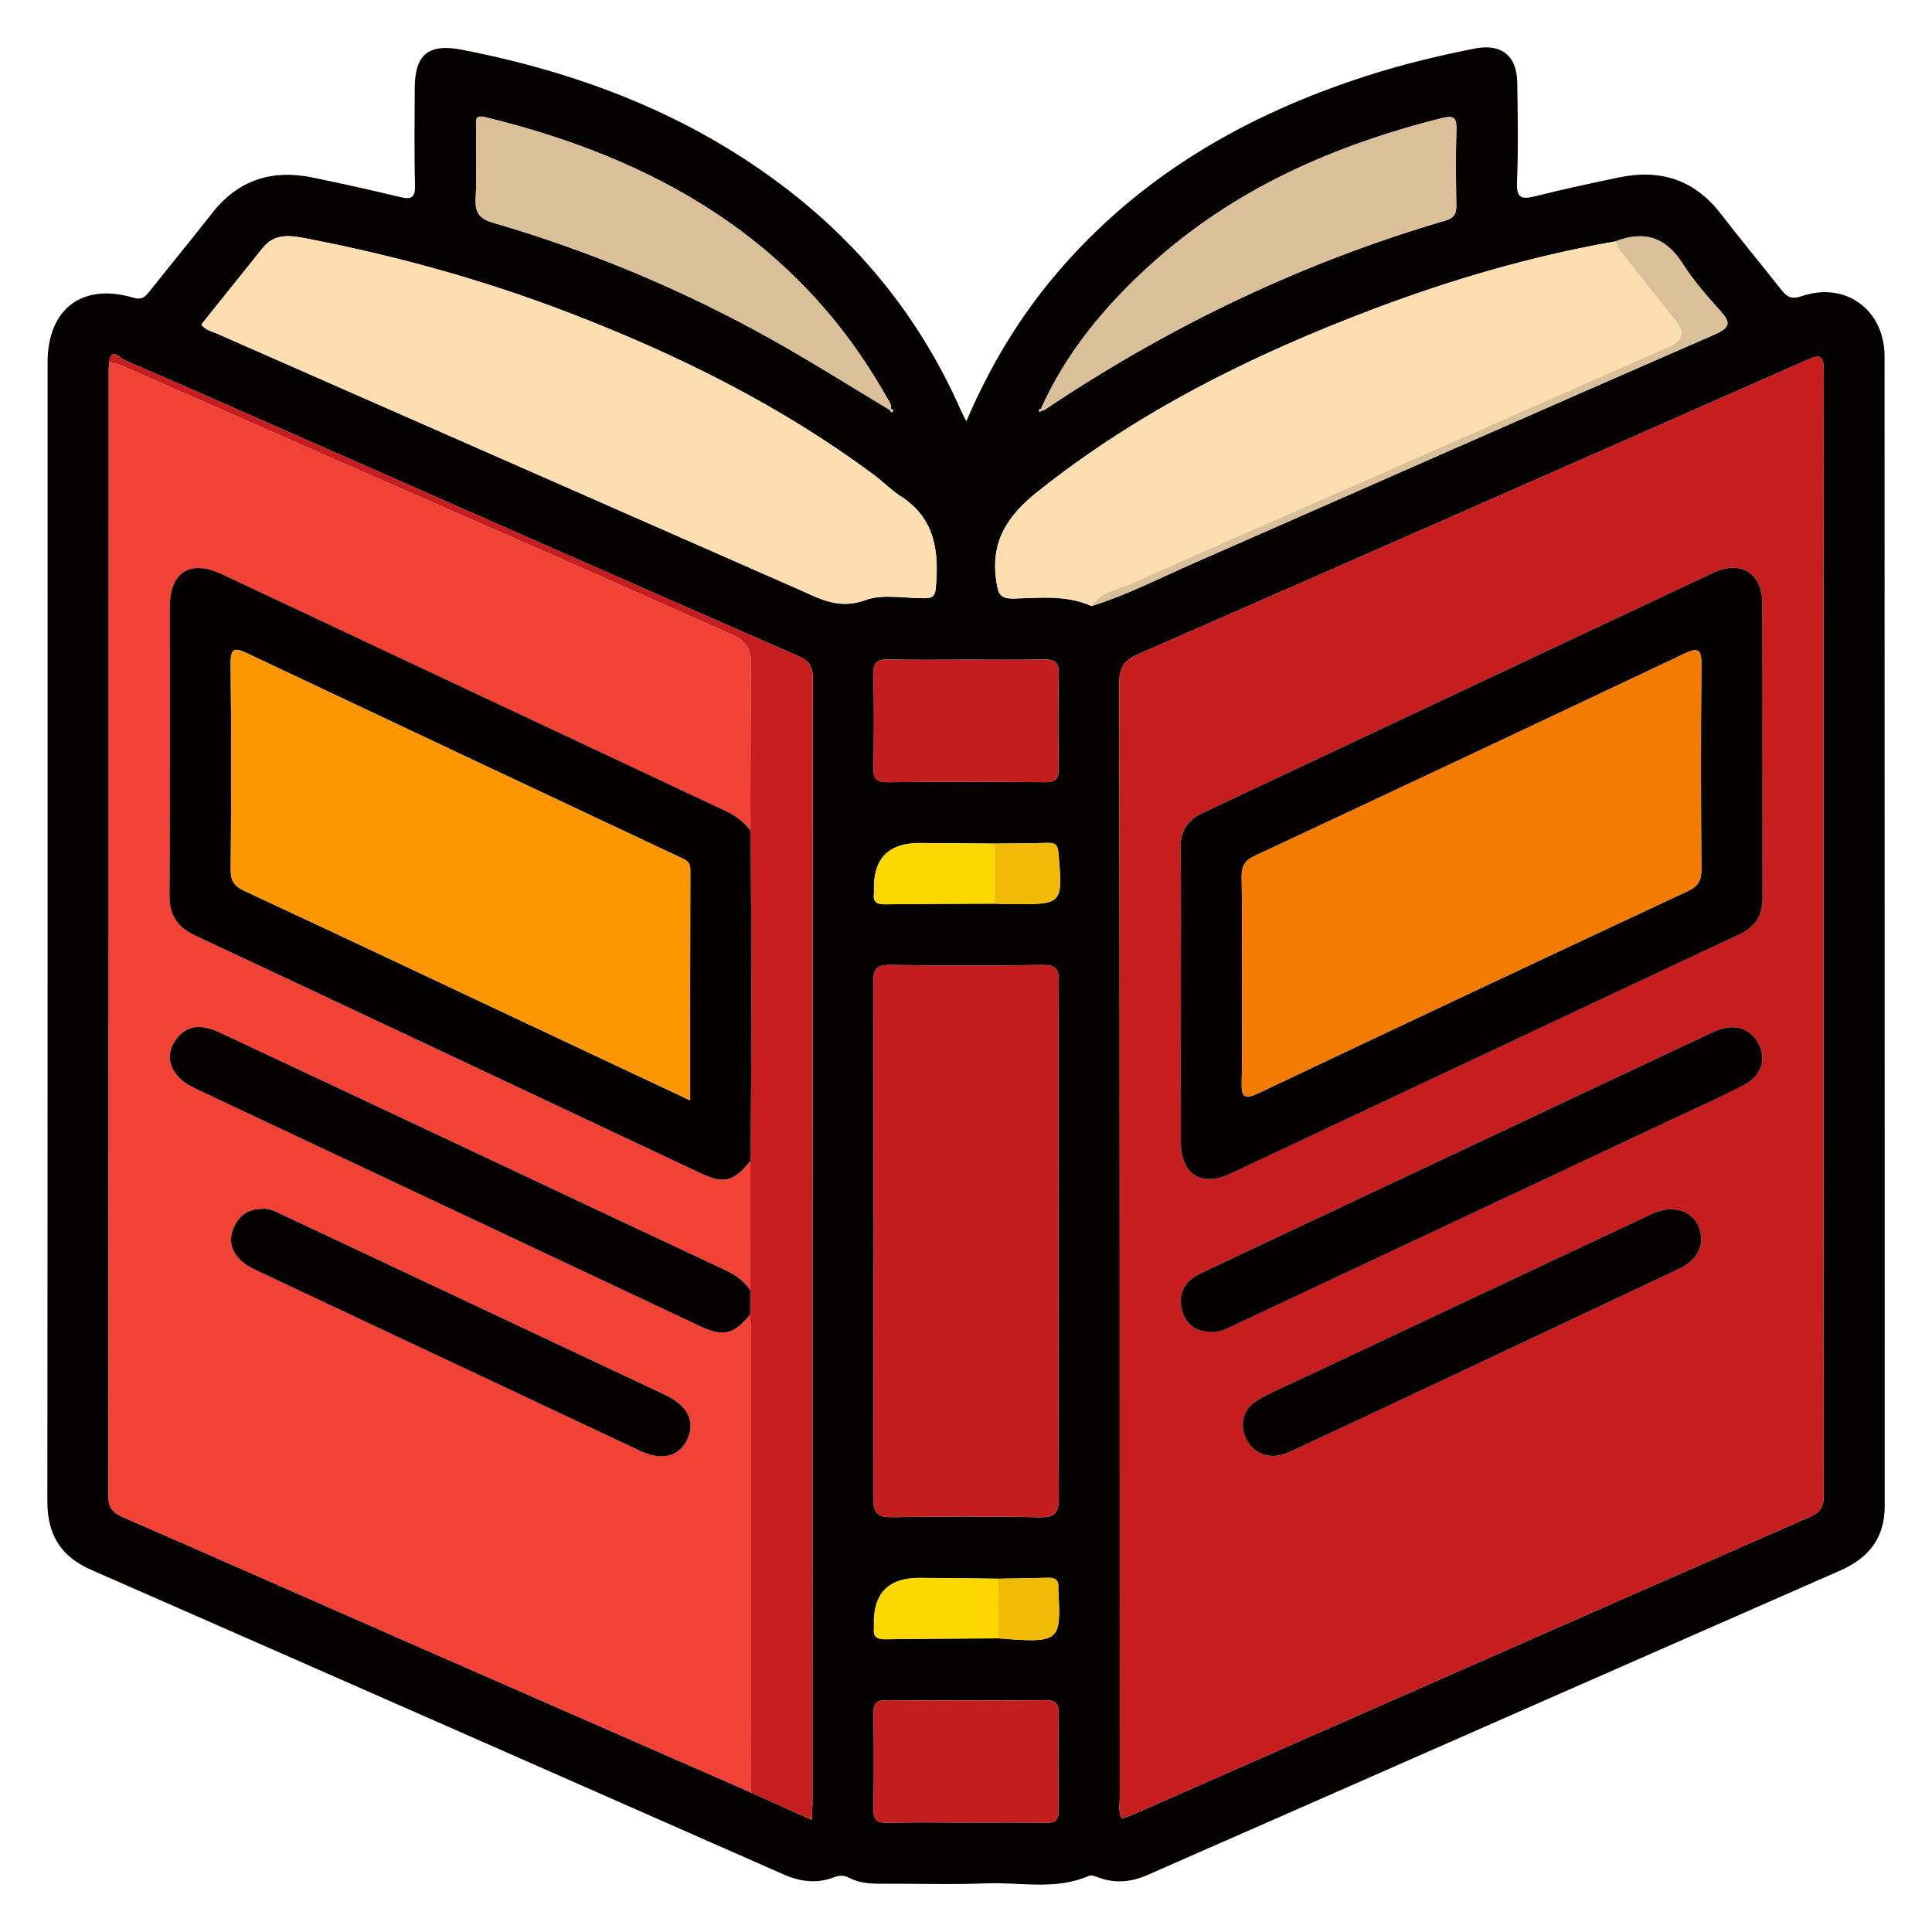 <?xml version="1.0" encoding="UTF-8"?>
<svg id="Ebene_1" data-name="Ebene 1" xmlns="http://www.w3.org/2000/svg" viewBox="0 0 500 500">
  <defs>
    <style>
      .cls-1 {
        fill: #030201;
      }

      .cls-1, .cls-2, .cls-3, .cls-4, .cls-5, .cls-6, .cls-7, .cls-8, .cls-9, .cls-10, .cls-11, .cls-12, .cls-13 {
        stroke-width: 0px;
      }

      .cls-2 {
        fill: #fcdeb0;
      }

      .cls-3 {
        fill: #c41d1d;
      }

      .cls-4 {
        fill: #fd9701;
      }

      .cls-5 {
        fill: #c61e1e;
      }

      .cls-6 {
        fill: #040101;
      }

      .cls-7 {
        fill: #f24235;
      }

      .cls-8 {
        fill: #fbd800;
      }

      .cls-9 {
        fill: #fddeb1;
      }

      .cls-10 {
        fill: #dac099;
      }

      .cls-11 {
        fill: #f37b00;
      }

      .cls-12 {
        fill: #f0ba07;
      }

      .cls-13 {
        fill: #030100;
      }
    </style>
  </defs>
  <path class="cls-1" d="M250.08,109.04c6.09-14.2,13.53-26.57,22.91-37.72,21.58-25.63,49.34-41.62,80.85-51.73,9.12-2.93,18.42-5.16,27.82-7.03,6.77-1.34,10.88,1.76,11,8.7.15,8.66.28,17.34-.06,25.99-.17,4.31,1.46,4.34,4.79,3.51,7.19-1.78,14.43-3.36,21.69-4.86,10.65-2.21,19.49.63,26.27,9.44,5.09,6.62,10.44,13.04,15.6,19.6,1.46,1.86,2.61,2.64,5.33,1.71,11.31-3.88,21.44,3.53,21.44,15.57.04,99.19.01,198.37.04,297.56,0,8.33-4.18,13.46-11.57,16.7-48.72,21.37-97.41,42.81-146.11,64.23-11.01,4.84-22.04,9.64-33.04,14.51-4.13,1.83-8.29,2.28-12.6.73-.84-.3-1.95-.79-2.62-.49-8.65,3.81-17.73,1.6-26.6,1.95-8.96.36-17.95.05-26.92.1-2.97.02-5.9-.15-8.57-1.55-1.37-.72-2.58-.63-3.96-.1-4.44,1.7-8.71,1.12-13.02-.78-59.69-26.31-119.38-52.6-179.12-78.79-7.92-3.47-11.38-9.14-11.37-17.74.09-98.26.05-196.52.06-294.77,0-13.85,8.96-20.66,22.23-16.73,2.17.64,3.03-.22,4.15-1.64,5.38-6.79,10.89-13.47,16.23-20.28,6.73-8.6,15.49-11.34,25.95-9.19,7.56,1.56,15.1,3.21,22.6,5.04,3,.73,4.02.22,3.93-3.11-.23-8.35-.1-16.71-.07-25.07.03-8.76,3.59-11.6,12.25-9.92,30.72,5.98,59.3,16.94,84.29,36.22,19.72,15.22,34.7,34.2,44.76,57.02.3.69.67,1.35,1.46,2.92ZM257.45,218.33c-6.49-.05-12.99-.13-19.48-.15q-12.04-.02-11.79,12.08c0,.31.04.62,0,.93-.3,2.3.81,2.88,2.96,2.85,9.43-.13,18.87-.13,28.3-.18,1.53.05,3.06.15,4.59.15,13.06.02,13.01.02,11.91-13.21-.16-1.95-.72-2.72-2.7-2.66-4.6.14-9.2.14-13.8.19ZM258.33,424c15.99,1.24,16.31.99,15.56-12.53,0-.15-.02-.31,0-.46.19-1.97-.7-2.75-2.66-2.69-4.28.14-8.57.18-12.86.25-6.79-.07-13.58-.19-20.38-.21q-12.1-.03-11.82,12.07c0,.31.03.62,0,.93-.25,2.26.81,2.91,2.98,2.88,9.73-.15,19.46-.17,29.18-.24ZM269.86,106.22c.15-.04.32-.05.44-.13,32.13-21.57,66.62-38.14,103.79-49.01,2.26-.66,2.83-1.79,2.8-3.94-.1-6.49-.17-12.99.02-19.48.09-3.07-.48-3.92-3.81-3.08-28.11,7.07-54.01,18.46-75.67,38.21-11.6,10.58-21.54,22.51-28.02,37-.41.11-.72.32-.42.76.04.06.57-.22.87-.34ZM230.3,106.1c.13.39.41.8.76.42.36-.39-.07-.61-.48-.68.18-1.36-.72-2.35-1.31-3.39-23.04-40.61-59.82-61.45-103.7-72.14-2.77-.68-2.37.91-2.37,2.43-.02,6.19.23,12.39-.1,18.56-.2,3.72.9,5.3,4.62,6.38,25.13,7.32,49.16,17.4,72,30.17,10.35,5.79,20.39,12.15,30.57,18.24ZM418.06,62.48c-21.47,3.76-42.32,9.84-62.67,17.53-31.14,11.77-60.74,26.41-86.97,47.33-7.59,6.05-12.08,12.71-10.6,22.87.49,3.36.82,4.81,4.63,4.7,6.72-.2,13.59-.97,20.05,1.94,9.13-2.86,17.62-7.24,26.34-11.06,44.95-19.71,89.82-39.59,134.82-59.18,4.5-1.96,4.15-3.32,1.35-6.41-3.42-3.77-6.8-7.69-9.53-11.97-4.38-6.88-10.02-8.65-17.42-5.75ZM28.25,93.85c-.04.62-.11,1.23-.11,1.85,0,97.17,0,194.34-.08,291.5,0,3.03,1.16,4.29,3.71,5.41,23.79,10.37,47.52,20.86,71.28,31.29,30.41,13.34,60.83,26.65,91.25,39.97,5.14,2.31,10.28,4.63,15.78,7.11.09-1.94.19-3.17.19-4.39,0-97.01,0-194.02.08-291.03,0-3.11-.96-4.54-3.84-5.8-43.18-18.88-86.3-37.91-129.43-56.91-14.99-6.6-29.96-13.25-45.01-19.71-.92-.4-3.38-3.56-3.8.72ZM290.37,470.64c1-.36,2.01-.67,2.96-1.09,58.4-25.71,116.78-51.45,175.23-77.06,2.83-1.24,3.41-2.8,3.41-5.59-.06-96.99-.07-193.99.02-290.98,0-4.09-.98-4.24-4.37-2.74-57.66,25.47-115.34,50.88-173.08,76.14-3.68,1.61-4.87,3.45-4.87,7.48.13,96.22.1,192.44.12,288.66,0,1.64-.43,3.36.57,5.19ZM52.09,84c1.16,1.5,2.76,1.77,4.15,2.38,50.12,22.05,100.26,44.07,150.38,66.13,5.53,2.43,10.48,5.33,17.29,2.81,4.52-1.67,10.09-.48,15.2-.5,1.73,0,2.84-.2,3.05-2.4.9-9.52-.05-18.2-9.07-24-2.46-1.58-4.53-3.74-6.89-5.49-24.22-18.02-51.01-31.25-79.07-42.03-22.24-8.54-45.13-14.84-68.53-19.31-3.92-.75-7.72-1.04-10.6,2.57-5.3,6.63-10.62,13.25-15.91,19.85ZM273.94,321.23c0-22.43-.06-44.87.07-67.3.02-3.21-.85-4.23-4.14-4.19-13.15.18-26.31.2-39.45-.01-3.51-.06-4.4.96-4.39,4.42.11,44.56.13,89.12-.01,133.67-.01,4.03,1.39,4.89,5.08,4.83,12.69-.19,25.38-.23,38.06.02,4.01.08,4.88-1.34,4.86-5.06-.15-22.12-.07-44.25-.07-66.37ZM250.01,170.72c-6.65,0-13.29.12-19.93-.06-2.93-.08-4.12.69-4.04,3.86.2,8.03.15,16.07.02,24.1-.04,2.69.59,3.84,3.58,3.81,13.6-.14,27.2-.14,40.8,0,3.02.03,3.6-1.16,3.56-3.83-.13-8.03-.18-16.07.02-24.1.08-3.19-1.16-3.91-4.06-3.84-6.64.17-13.29.05-19.93.05ZM250.09,471.69c6.8,0,13.61-.1,20.41.05,2.59.06,3.54-.72,3.5-3.4-.14-8.19-.14-16.39,0-24.58.05-2.75-.71-3.8-3.63-3.77-13.6.13-27.21.11-40.82.01-2.59-.02-3.54.76-3.49,3.42.13,8.19.14,16.39,0,24.58-.05,2.77.71,3.82,3.63,3.74,6.8-.19,13.6-.06,20.41-.06Z"/>
  <path class="cls-5" d="M290.37,470.64c-1-1.83-.57-3.55-.57-5.19-.02-96.22,0-192.44-.12-288.66,0-4.03,1.19-5.87,4.87-7.48,57.75-25.26,115.43-50.67,173.08-76.14,3.38-1.49,4.37-1.35,4.37,2.74-.1,96.99-.09,193.99-.02,290.98,0,2.79-.58,4.35-3.41,5.59-58.44,25.61-116.83,51.36-175.23,77.06-.96.42-1.96.72-2.96,1.09ZM305.6,257.55c0,12.68-.04,25.36.01,38.03.03,8.35,5.26,11.7,12.89,8.12,43.89-20.61,87.74-41.31,131.64-61.9,4.16-1.95,6.01-4.91,6-9.45-.06-25.36,0-50.71-.05-76.07-.02-7.98-5.5-11.45-12.8-8.02-44.04,20.67-88.04,41.44-132.07,62.13-3.96,1.86-5.73,4.67-5.67,9.12.16,12.68.06,25.36.05,38.03ZM313.45,344.72c1.78.2,3.59-.67,5.42-1.53,38.58-18.14,77.17-36.27,115.76-54.4,5.59-2.63,11.24-5.14,16.72-8,4.44-2.32,5.82-6.56,3.88-10.51-1.95-3.98-6.08-5.47-10.58-3.73-1.58.61-3.11,1.37-4.65,2.09-35.78,16.84-71.56,33.69-107.34,50.53-7.41,3.49-14.83,6.95-22.2,10.51-3.79,1.83-5.6,4.95-4.62,9.11.86,3.67,3.3,5.86,7.61,5.92ZM440.28,321.12c.14-6.78-6.06-10.1-12.76-6.96-29.51,13.83-58.98,27.73-88.47,41.61-4.47,2.1-9.03,4.05-13.34,6.45-3.88,2.16-5.01,6.26-3.28,9.95,1.83,3.91,5.81,5.56,10.05,4.08,1.31-.45,2.56-1.07,3.82-1.66,14.27-6.68,28.53-13.36,42.79-20.07,18.31-8.62,36.59-17.28,54.91-25.87,3.45-1.62,5.96-3.83,6.29-7.53Z"/>
  <path class="cls-7" d="M194.29,463.87c-30.42-13.32-60.84-26.63-91.25-39.97-23.76-10.42-47.49-20.92-71.28-31.29-2.56-1.11-3.72-2.37-3.71-5.41.09-97.17.08-194.33.08-291.5,0-.62.07-1.23.11-1.85.9.16,1.87.16,2.69.52,18.63,8.18,37.23,16.41,55.85,24.6,19.04,8.37,38.12,16.68,57.15,25.07,15.23,6.72,30.41,13.55,45.64,20.26,3.2,1.41,4.79,3.58,4.77,7.13-.1,14.52-.12,29.04-.17,43.56-1.63-2.34-3.82-3.9-6.41-5.11-43.48-20.41-86.93-40.88-130.4-61.29-8.15-3.83-13.4-.48-13.41,8.46-.03,24.91.07,49.81-.08,74.72-.03,5.21,2.11,8.23,6.74,10.4,43.5,20.37,86.94,40.87,130.4,61.33,6.36,3,8.7,2.45,13.18-3.03,0,11.13-.02,22.27-.02,33.4-1.61-2.36-3.8-3.92-6.39-5.14-22.66-10.61-45.28-21.29-67.92-31.94-20.96-9.86-41.92-19.72-62.9-29.55-5.07-2.38-8.65-1.81-11.24,1.57-3.53,4.61-1.63,9.84,4.79,12.86,43.59,20.54,87.18,41.07,130.78,61.58,5.87,2.76,8.68,2.06,12.85-3.05.07,1.23.19,2.46.19,3.7,0,39.99-.02,79.97-.03,119.96ZM67.97,312.83c-3.41-.03-5.77,1.45-7.23,4.33-2.3,4.54-.38,8.77,5.27,11.43,18.56,8.75,37.13,17.46,55.7,26.19,14.66,6.89,29.3,13.82,43.97,20.69,5.65,2.65,10.15,1.48,12.21-3.05,2.08-4.58.13-8.55-5.57-11.35-.14-.07-.28-.13-.42-.2-32.94-15.5-65.87-31-98.81-46.5-1.67-.79-3.32-1.68-5.12-1.55Z"/>
  <path class="cls-2" d="M52.09,84c5.29-6.6,10.61-13.21,15.91-19.85,2.88-3.6,6.68-3.32,10.6-2.57,23.4,4.47,46.29,10.76,68.53,19.31,28.06,10.78,54.85,24.01,79.07,42.03,2.36,1.75,4.43,3.91,6.89,5.49,9.02,5.8,9.97,14.48,9.07,24-.21,2.21-1.33,2.4-3.05,2.4-5.1.02-10.68-1.16-15.2.5-6.82,2.51-11.76-.38-17.29-2.81-50.12-22.06-100.26-44.07-150.38-66.13-1.38-.61-2.99-.88-4.15-2.38Z"/>
  <path class="cls-3" d="M273.94,321.23c0,22.12-.08,44.25.07,66.37.03,3.72-.85,5.14-4.86,5.06-12.68-.24-25.38-.21-38.06-.02-3.7.06-5.1-.8-5.08-4.83.14-44.56.12-89.12.01-133.67,0-3.45.88-4.47,4.39-4.42,13.15.21,26.3.19,39.45.01,3.29-.04,4.16.98,4.14,4.19-.13,22.43-.07,44.87-.07,67.3Z"/>
  <path class="cls-9" d="M282.5,156.84c-6.46-2.9-13.32-2.13-20.05-1.94-3.82.11-4.14-1.34-4.63-4.7-1.48-10.16,3.01-16.82,10.6-22.87,26.23-20.92,55.83-35.55,86.97-47.33,20.35-7.69,41.19-13.77,62.67-17.53.4.81.69,1.72,1.23,2.41,4.76,6.04,9.52,12.06,14.36,18.03q3.63,4.48-1.47,6.72c-26.51,11.66-53,23.37-79.51,35.04-19.88,8.75-39.83,17.33-59.61,26.29-3.62,1.64-8.11,2.03-10.56,5.87Z"/>
  <path class="cls-5" d="M194.18,214.99c.05-14.52.07-29.04.17-43.56.03-3.55-1.57-5.72-4.77-7.13-15.23-6.71-30.41-13.55-45.64-20.26-19.03-8.39-38.11-16.7-57.15-25.07-18.62-8.19-37.23-16.42-55.85-24.6-.81-.36-1.79-.35-2.69-.52.43-4.28,2.88-1.12,3.8-.72,15.05,6.46,30.02,13.11,45.01,19.71,43.13,18.99,86.25,38.02,129.43,56.91,2.88,1.26,3.84,2.69,3.84,5.8-.08,97.01-.07,194.02-.08,291.03,0,1.22-.1,2.45-.19,4.39-5.5-2.48-10.64-4.79-15.78-7.11.01-39.99.03-79.97.03-119.96,0-1.23-.13-2.46-.19-3.7.01-2.12.03-4.23.04-6.35,0-11.13.02-22.27.02-33.4.37-28.49.4-56.98-.01-85.47Z"/>
  <path class="cls-10" d="M230.29,106.11c-10.18-6.1-20.21-12.46-30.57-18.25-22.85-12.77-46.87-22.85-72-30.17-3.72-1.08-4.82-2.66-4.62-6.38.33-6.17.08-12.37.1-18.56,0-1.52-.4-3.1,2.37-2.43,43.88,10.69,80.67,31.53,103.7,72.14.59,1.04,1.49,2.02,1.31,3.39l-.29.26Z"/>
  <path class="cls-10" d="M269.41,105.79c6.49-14.5,16.42-26.42,28.02-37,21.65-19.75,47.56-31.14,75.67-38.21,3.33-.84,3.9,0,3.81,3.08-.18,6.49-.12,12.99-.02,19.48.03,2.15-.54,3.28-2.8,3.94-37.17,10.87-71.67,27.44-103.79,49.01-.12.08-.29.09-.44.13-.15-.14-.3-.28-.45-.43Z"/>
  <path class="cls-3" d="M250.01,170.72c6.65,0,13.29.12,19.93-.05,2.91-.07,4.14.65,4.06,3.84-.2,8.03-.15,16.07-.02,24.1.04,2.66-.54,3.86-3.56,3.83-13.6-.15-27.2-.14-40.8,0-2.99.03-3.63-1.12-3.58-3.81.13-8.03.18-16.07-.02-24.1-.08-3.17,1.11-3.94,4.04-3.86,6.64.18,13.29.06,19.93.06Z"/>
  <path class="cls-3" d="M250.09,471.69c-6.8,0-13.61-.13-20.41.06-2.92.08-3.68-.97-3.63-3.74.15-8.19.14-16.39,0-24.58-.04-2.66.9-3.44,3.49-3.42,13.61.1,27.21.12,40.82-.01,2.92-.03,3.68,1.02,3.63,3.77-.14,8.19-.14,16.39,0,24.58.05,2.68-.91,3.45-3.5,3.4-6.8-.15-13.61-.05-20.41-.05Z"/>
  <path class="cls-10" d="M282.5,156.84c2.45-3.84,6.95-4.23,10.56-5.87,19.78-8.96,39.73-17.54,59.61-26.29,26.51-11.67,52.99-23.38,79.51-35.04q5.1-2.24,1.47-6.72c-4.84-5.97-9.61-12-14.36-18.03-.55-.7-.83-1.6-1.23-2.41,7.4-2.9,13.05-1.13,17.42,5.75,2.72,4.28,6.1,8.19,9.53,11.97,2.8,3.09,3.15,4.45-1.35,6.41-45,19.59-89.87,39.47-134.82,59.18-8.72,3.82-17.21,8.2-26.34,11.06Z"/>
  <path class="cls-8" d="M258.33,424c-9.73.07-19.46.09-29.18.24-2.16.03-3.23-.62-2.98-2.88.03-.31,0-.62,0-.93q-.28-12.08,11.82-12.07c6.79.02,13.58.14,20.38.21-.01,5.14-.02,10.28-.04,15.43Z"/>
  <path class="cls-8" d="M257.44,233.85c-9.43.05-18.87.05-28.3.18-2.15.03-3.26-.55-2.96-2.85.04-.3,0-.62,0-.93q-.25-12.09,11.79-12.08c6.49.01,12.99.1,19.48.15,0,5.18,0,10.35,0,15.53Z"/>
  <path class="cls-12" d="M257.44,233.85c0-5.18,0-10.35,0-15.53,4.6-.06,9.2-.06,13.8-.19,1.98-.06,2.54.71,2.7,2.66,1.1,13.23,1.15,13.23-11.91,13.21-1.53,0-3.06-.1-4.59-.15Z"/>
  <path class="cls-12" d="M258.33,424c.01-5.14.02-10.28.04-15.43,4.29-.08,8.57-.11,12.86-.25,1.97-.07,2.86.72,2.66,2.69-.01.15,0,.31,0,.46.75,13.52.43,13.77-15.56,12.53Z"/>
  <path class="cls-10" d="M230.58,105.85c.41.06.83.29.48.68-.35.38-.63-.03-.76-.42,0,0,.28-.26.28-.26Z"/>
  <path class="cls-10" d="M269.86,106.22c-.3.12-.84.39-.87.34-.3-.44.01-.65.42-.76.15.14.3.28.45.43Z"/>
  <path class="cls-13" d="M305.6,257.55c0-12.68.1-25.36-.05-38.03-.06-4.45,1.72-7.26,5.67-9.12,44.03-20.69,88.03-41.46,132.07-62.13,7.3-3.43,12.78.04,12.8,8.02.06,25.36,0,50.71.05,76.07.01,4.54-1.83,7.5-6,9.45-43.9,20.59-87.75,41.29-131.64,61.9-7.63,3.58-12.85.23-12.89-8.12-.05-12.68-.01-25.36-.01-38.03ZM321.41,253.52c0,8.82.15,17.64-.07,26.45-.1,3.97.6,4.73,4.45,2.9,36.96-17.54,73.99-34.95,111.05-52.27,2.69-1.26,3.49-2.74,3.47-5.59-.12-17.63-.16-35.26.01-52.89.04-4.08-.77-4.68-4.51-2.91-36.97,17.53-73.99,34.95-111.05,52.27-2.69,1.26-3.49,2.75-3.43,5.6.18,8.81.07,17.63.07,26.45Z"/>
  <path class="cls-13" d="M313.45,344.72c-4.31-.06-6.75-2.25-7.61-5.92-.98-4.16.83-7.28,4.62-9.11,7.37-3.56,14.79-7.02,22.2-10.51,35.78-16.85,71.56-33.69,107.34-50.53,1.54-.72,3.06-1.48,4.65-2.09,4.5-1.74,8.64-.25,10.58,3.73,1.93,3.95.55,8.2-3.88,10.51-5.47,2.86-11.13,5.37-16.72,8-38.58,18.14-77.17,36.26-115.76,54.4-1.83.86-3.64,1.73-5.42,1.53Z"/>
  <path class="cls-6" d="M440.28,321.12c-.33,3.7-2.84,5.92-6.29,7.53-18.32,8.59-36.6,17.25-54.91,25.87-14.25,6.71-28.52,13.39-42.79,20.07-1.26.59-2.51,1.2-3.82,1.66-4.24,1.47-8.22-.17-10.05-4.08-1.73-3.7-.6-7.8,3.28-9.95,4.31-2.4,8.87-4.34,13.34-6.45,29.48-13.88,58.96-27.78,88.47-41.61,6.7-3.14,12.9.18,12.76,6.96Z"/>
  <path class="cls-13" d="M194.18,214.99c.41,28.49.38,56.98.01,85.47-4.48,5.48-6.81,6.03-13.18,3.03-43.46-20.46-86.9-40.96-130.4-61.33-4.63-2.17-6.77-5.19-6.74-10.4.15-24.91.05-49.81.08-74.72.01-8.95,5.25-12.29,13.41-8.46,43.48,20.41,86.92,40.89,130.4,61.29,2.59,1.22,4.78,2.77,6.41,5.11ZM178.62,284.78c0-20.47-.03-40.09.04-59.71,0-2.33-1.61-2.69-3.11-3.4-37.16-17.5-74.34-34.97-111.47-52.53-3.19-1.51-4.44-1.66-4.39,2.63.21,17.79.16,35.59.02,53.38-.02,2.95,1.01,4.24,3.62,5.46,24.36,11.32,48.65,22.82,72.96,34.26,13.81,6.5,27.62,13,42.33,19.92Z"/>
  <path class="cls-6" d="M194.17,333.87c-.01,2.12-.03,4.23-.04,6.35-4.17,5.1-6.97,5.81-12.85,3.04-43.6-20.51-87.19-41.04-130.78-61.58-6.41-3.02-8.32-8.25-4.79-12.86,2.59-3.39,6.17-3.95,11.24-1.57,20.98,9.83,41.94,19.69,62.9,29.55,22.64,10.65,45.26,21.33,67.92,31.94,2.59,1.21,4.78,2.77,6.39,5.14Z"/>
  <path class="cls-6" d="M67.97,312.83c1.8-.13,3.44.76,5.12,1.55,32.94,15.5,65.87,31,98.81,46.5.14.07.28.13.42.2,5.71,2.81,7.65,6.77,5.57,11.35-2.06,4.54-6.56,5.7-12.21,3.05-14.67-6.88-29.31-13.8-43.97-20.69-18.57-8.73-37.14-17.44-55.7-26.19-5.65-2.66-7.57-6.89-5.27-11.43,1.46-2.88,3.82-4.36,7.23-4.33Z"/>
  <path class="cls-11" d="M321.41,253.52c0-8.82.12-17.63-.07-26.45-.06-2.85.74-4.34,3.43-5.6,37.06-17.33,74.08-34.75,111.05-52.27,3.74-1.77,4.55-1.17,4.51,2.91-.18,17.63-.14,35.26-.01,52.89.02,2.85-.78,4.33-3.47,5.59-37.07,17.32-74.09,34.73-111.05,52.27-3.86,1.83-4.55,1.07-4.45-2.9.22-8.81.07-17.63.07-26.45Z"/>
  <path class="cls-4" d="M178.62,284.78c-14.72-6.93-28.52-13.42-42.33-19.92-24.31-11.44-48.59-22.94-72.96-34.26-2.62-1.22-3.65-2.51-3.62-5.46.14-17.79.19-35.59-.02-53.38-.05-4.28,1.2-4.14,4.39-2.63,37.13,17.56,74.3,35.04,111.47,52.53,1.51.71,3.12,1.07,3.11,3.4-.07,19.62-.04,39.24-.04,59.71Z"/>
</svg>